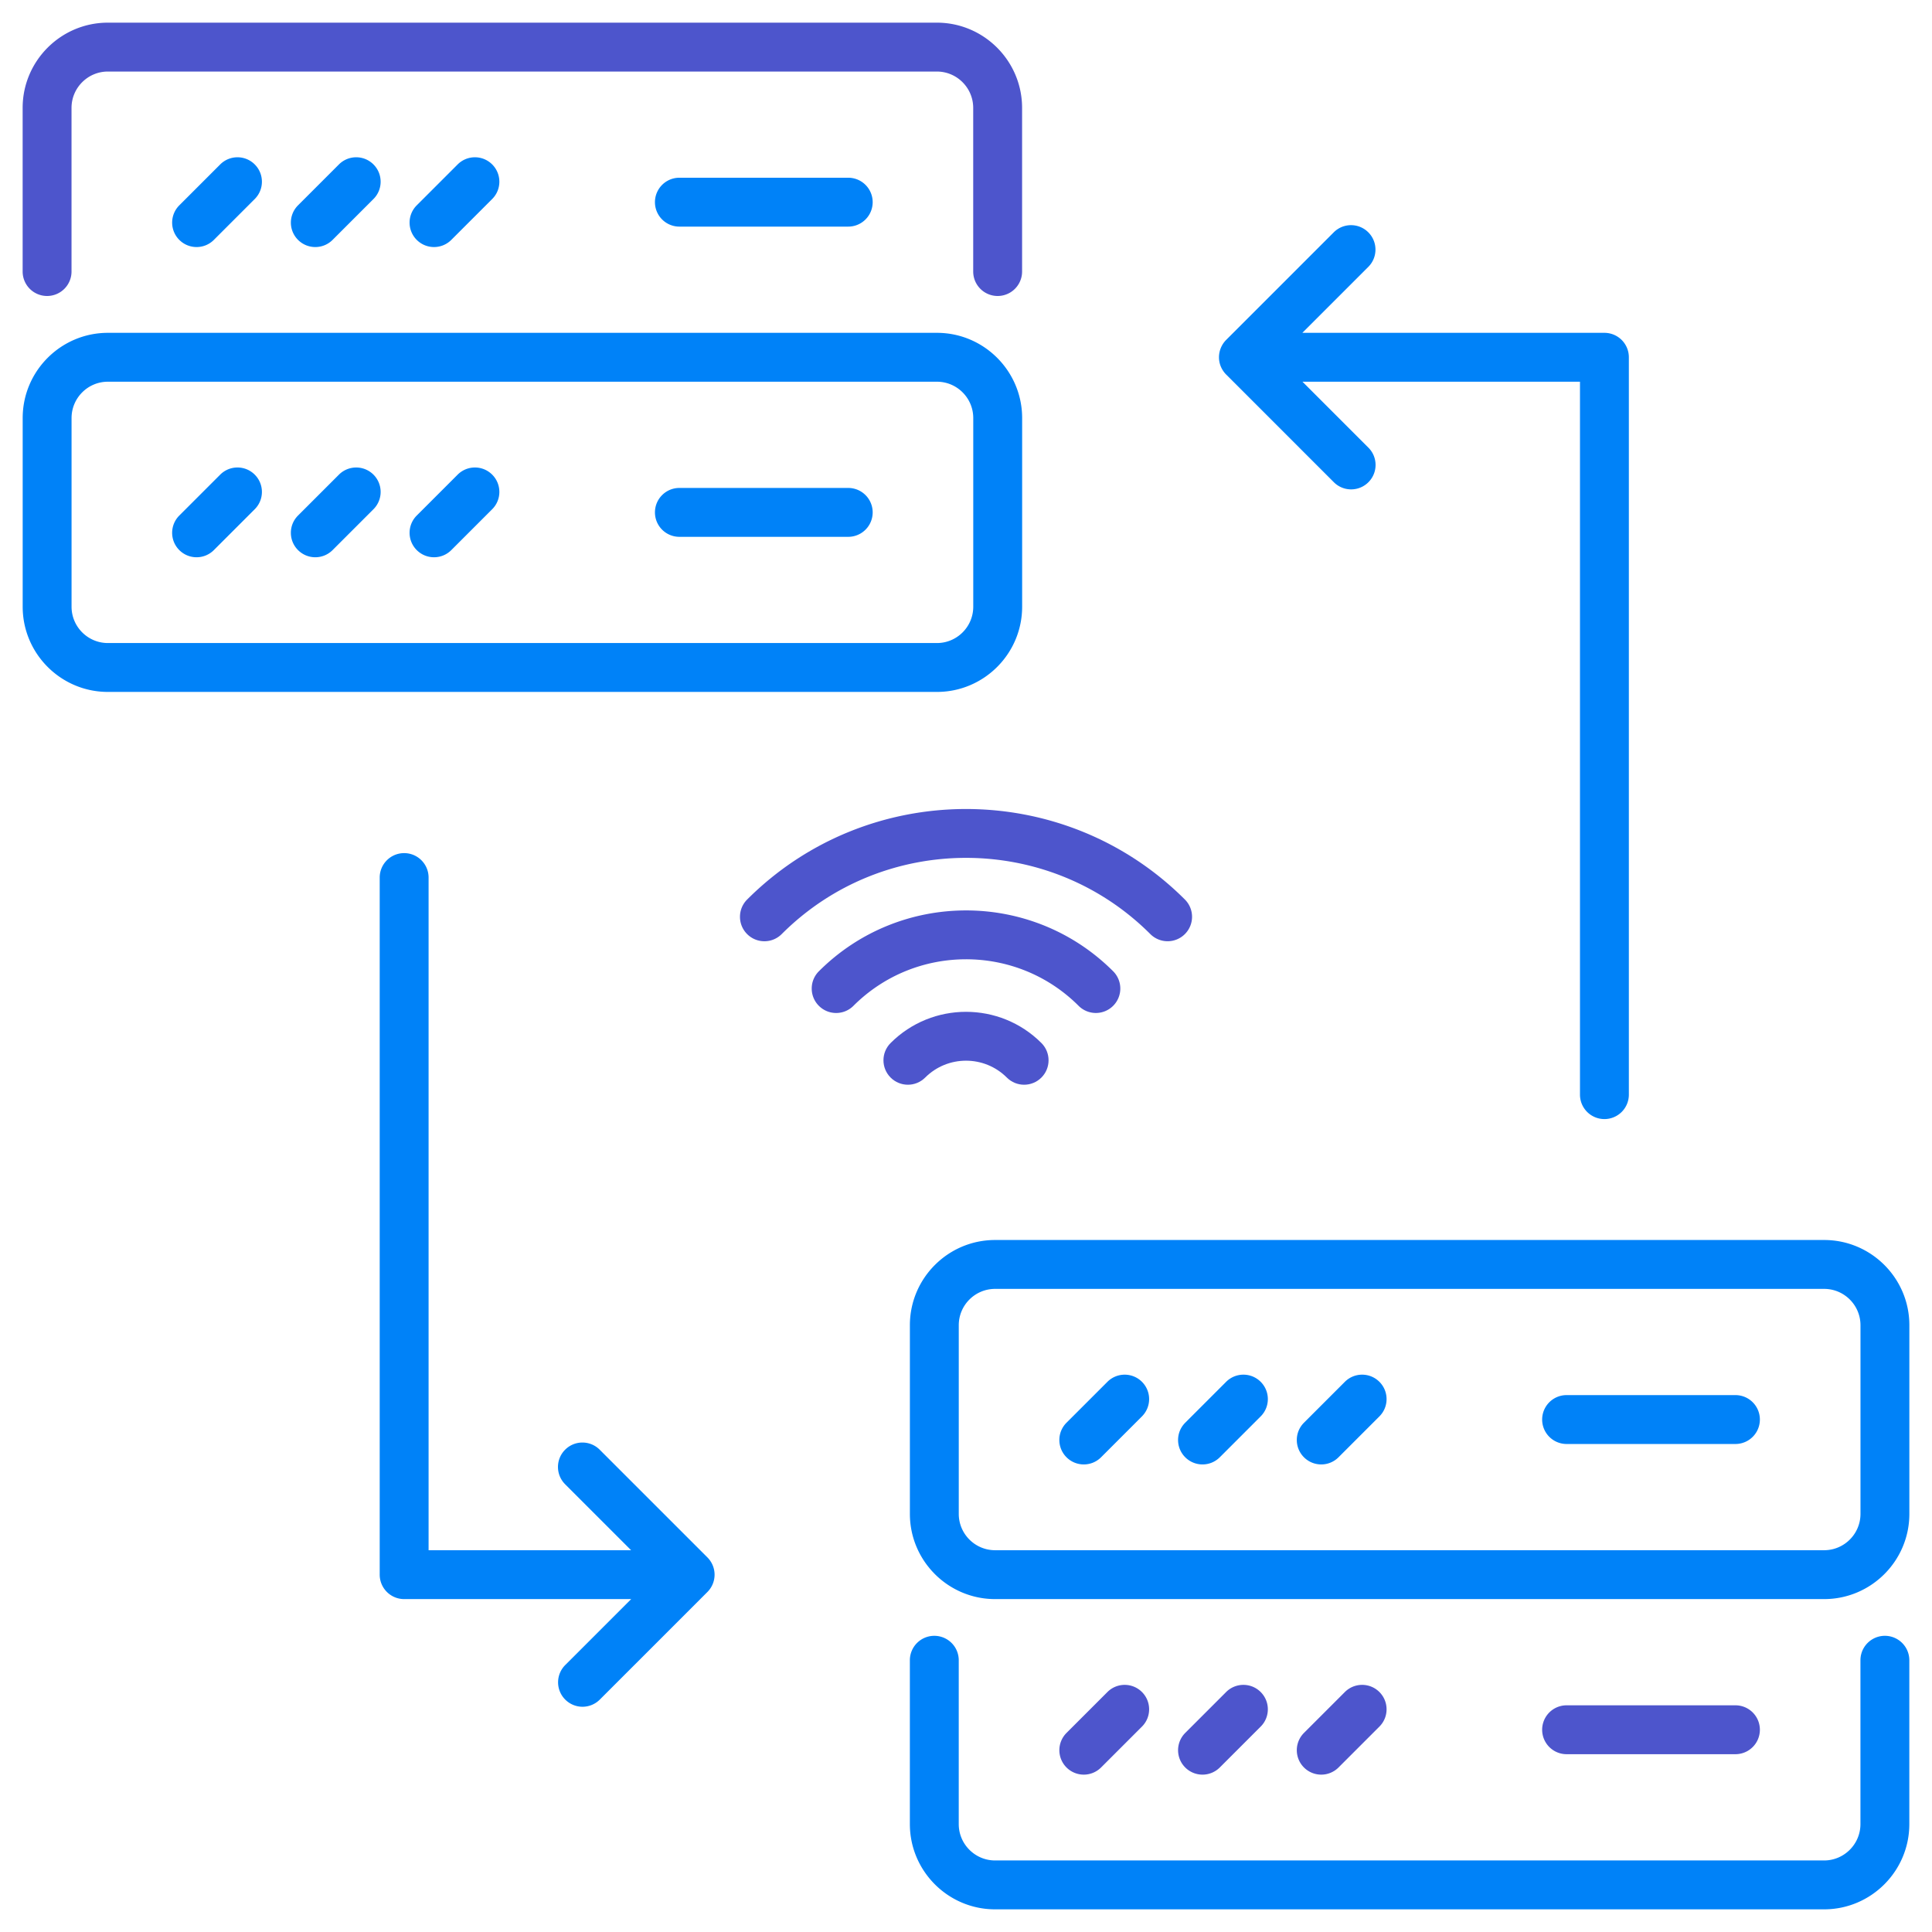 <svg xmlns="http://www.w3.org/2000/svg" version="1.1" xmlns:xlink="http://www.w3.org/1999/xlink" width="512" height="512" x="0" y="0" viewBox="0 0 512 512" style="enable-background:new 0 0 512 512" xml:space="preserve" class=""><g><path fill="#4D55CC" d="M12.477 78.439a6.477 6.477 0 0 0 6.477-6.477V28.595c0-5.313 4.324-9.636 9.636-9.636h219.684c5.313 0 9.636 4.324 9.636 9.636v43.368a6.477 6.477 0 1 0 12.954 0V28.595c0-12.455-10.135-22.59-22.59-22.59H28.59C16.135 6.005 6 16.14 6 28.595v43.368a6.476 6.476 0 0 0 6.477 6.476z" opacity="1" data-original="#f19220"></path><g fill="#434B63"><path d="m56.676 63.573 10.836-10.836c2.53-2.53 2.53-6.628 0-9.158s-6.628-2.53-9.158 0L47.518 54.415c-2.53 2.53-2.53 6.628 0 9.158s6.629 2.53 9.158 0zM88.138 63.573l10.838-10.836c2.53-2.527 2.53-6.628 0-9.158s-6.628-2.53-9.158 0L78.98 54.415c-2.53 2.527-2.53 6.628 0 9.158s6.628 2.53 9.158 0zM119.6 63.573l10.838-10.836c2.53-2.527 2.53-6.628 0-9.158s-6.628-2.53-9.158 0l-10.838 10.836c-2.53 2.527-2.53 6.628 0 9.158s6.628 2.53 9.158 0zM224.791 60.054a6.477 6.477 0 1 0 0-12.954h-44.746a6.477 6.477 0 1 0 0 12.954zM270.878 160.787v-50.001c0-12.452-10.13-22.582-22.579-22.582H28.59c-12.45 0-22.579 10.13-22.579 22.582v50.001c0 12.45 10.13 22.579 22.579 22.579h219.709c12.45 0 22.579-10.129 22.579-22.579zm-251.915 0v-50.001c0-5.31 4.319-9.629 9.626-9.629h219.709c5.308 0 9.626 4.319 9.626 9.629v50.001c0 5.308-4.319 9.626-9.626 9.626H28.59c-5.308 0-9.627-4.318-9.627-9.626z" fill="#0082F8" opacity="1" data-original="#434b63" class=""></path><path d="m58.354 125.788-10.836 10.836c-2.53 2.53-2.53 6.628 0 9.158s6.628 2.53 9.158 0l10.836-10.836c2.53-2.53 2.53-6.628 0-9.158s-6.628-2.53-9.158 0zM89.818 125.788 78.98 136.624c-2.53 2.527-2.53 6.628 0 9.158s6.628 2.53 9.158 0l10.838-10.836a6.474 6.474 0 0 0 0-9.158 6.474 6.474 0 0 0-9.158 0zM121.28 125.788l-10.838 10.836c-2.53 2.527-2.53 6.628 0 9.158s6.628 2.53 9.158 0l10.838-10.836c2.53-2.527 2.53-6.628 0-9.158s-6.628-2.53-9.158 0zM224.791 129.31h-44.746c-3.577 0-6.477 2.899-6.477 6.477s2.899 6.477 6.477 6.477h44.746a6.477 6.477 0 1 0 0-12.954zM483.418 328.613H263.709c-12.45 0-22.579 10.13-22.579 22.579v50.001c0 12.452 10.13 22.582 22.579 22.582h219.709c12.452 0 22.582-10.13 22.582-22.582v-50.001c0-12.449-10.13-22.579-22.582-22.579zm9.629 72.581c0 5.31-4.319 9.629-9.629 9.629H263.709c-5.308 0-9.626-4.319-9.626-9.629v-50.001c0-5.308 4.319-9.626 9.626-9.626h219.709c5.31 0 9.629 4.319 9.629 9.626z" fill="#0082F8" opacity="1" data-original="#434b63" class=""></path><path d="m293.475 366.198-10.838 10.836c-2.53 2.527-2.53 6.628 0 9.158s6.628 2.53 9.158 0l10.838-10.836a6.474 6.474 0 0 0 0-9.158 6.474 6.474 0 0 0-9.158 0zM324.937 366.198l-10.838 10.836c-2.53 2.527-2.53 6.628 0 9.158s6.628 2.53 9.158 0l10.838-10.836c2.53-2.527 2.53-6.628 0-9.158s-6.628-2.53-9.158 0zM356.399 366.198l-10.836 10.836c-2.53 2.53-2.53 6.628 0 9.158s6.628 2.53 9.158 0l10.836-10.836c2.53-2.53 2.53-6.628 0-9.158s-6.628-2.53-9.158 0zM459.91 369.717h-44.746a6.477 6.477 0 1 0 0 12.954h44.746a6.477 6.477 0 1 0 0-12.954zM247.601 433.508a6.477 6.477 0 0 0-6.477 6.477v43.418c0 12.457 10.135 22.592 22.59 22.592h219.684c12.457 0 22.592-10.135 22.592-22.592v-43.418a6.477 6.477 0 1 0-12.954 0v43.418c0 5.315-4.324 9.639-9.639 9.639H263.714c-5.313 0-9.636-4.324-9.636-9.639v-43.418a6.477 6.477 0 0 0-6.477-6.477z" fill="#0082F8" opacity="1" data-original="#434b63" class=""></path></g><path fill="#4D55CC" d="m291.796 468.401 10.838-10.836c2.53-2.527 2.53-6.628 0-9.158s-6.628-2.53-9.158 0l-10.838 10.836a6.474 6.474 0 0 0 0 9.158 6.475 6.475 0 0 0 9.158 0zM323.257 468.401l10.838-10.836c2.53-2.527 2.53-6.628 0-9.158s-6.628-2.53-9.158 0l-10.838 10.836a6.474 6.474 0 0 0 0 9.158 6.475 6.475 0 0 0 9.158 0zM354.722 468.401l10.836-10.836c2.53-2.53 2.53-6.628 0-9.158s-6.628-2.53-9.158 0l-10.836 10.836a6.474 6.474 0 0 0 0 9.158 6.475 6.475 0 0 0 9.158 0zM459.91 464.879a6.477 6.477 0 1 0 0-12.954h-44.746a6.477 6.477 0 1 0 0 12.954z" opacity="1" data-original="#f19220"></path><path fill="#0082F8" d="M425.187 296.567a6.477 6.477 0 0 0 6.477-6.477V94.681a6.477 6.477 0 0 0-6.477-6.477h-80.049l17.477-17.477c2.53-2.53 2.53-6.628 0-9.158s-6.628-2.53-9.158 0l-28.52 28.52a6.57 6.57 0 0 0-1.896 4.585l-.001.006c0 1.88.828 3.514 1.939 4.609l28.505 28.505c2.53 2.53 6.628 2.53 9.158 0s2.53-6.628 0-9.158l-17.479-17.479h73.547V290.09a6.477 6.477 0 0 0 6.477 6.477zM149.795 450.41a6.474 6.474 0 0 0 9.158 0l28.52-28.52a6.474 6.474 0 0 0 0-9.158l-28.547-28.547c-2.53-2.53-6.628-2.53-9.158 0s-2.53 6.628 0 9.158l17.479 17.479H113.58v-178.26c0-3.577-2.899-6.477-6.477-6.477s-6.477 2.899-6.477 6.477v184.736a6.477 6.477 0 0 0 6.477 6.477h60.169l-17.477 17.477a6.474 6.474 0 0 0 0 9.158z" opacity="1" data-original="#434b63" class=""></path><path fill="#4D55CC" d="M314.008 247.54a6.474 6.474 0 0 0 0-9.158c-31.98-31.978-84.023-31.986-116.009.003-2.53 2.53-2.53 6.628 0 9.158s6.628 2.53 9.158 0c26.936-26.936 70.761-26.933 97.692-.003a6.475 6.475 0 0 0 9.159 0z" opacity="1" data-original="#f19220"></path><path fill="#4D55CC" d="M294.996 266.552a6.474 6.474 0 0 0 0-9.158c-21.499-21.499-56.48-21.492-77.984.003-2.53 2.527-2.53 6.628 0 9.158s6.628 2.53 9.158 0c16.454-16.447 43.218-16.449 59.668-.003a6.474 6.474 0 0 0 9.158 0z" opacity="1" data-original="#f19220"></path><path fill="#4D55CC" d="M266.825 285.567c2.53 2.53 6.628 2.53 9.158 0s2.53-6.628 0-9.158c-11.013-11.018-28.942-11.023-39.96 0-2.53 2.53-2.53 6.628 0 9.158s6.628 2.53 9.158 0c5.964-5.963 15.676-5.968 21.644 0z" opacity="1" data-original="#f19220"></path></g></svg>